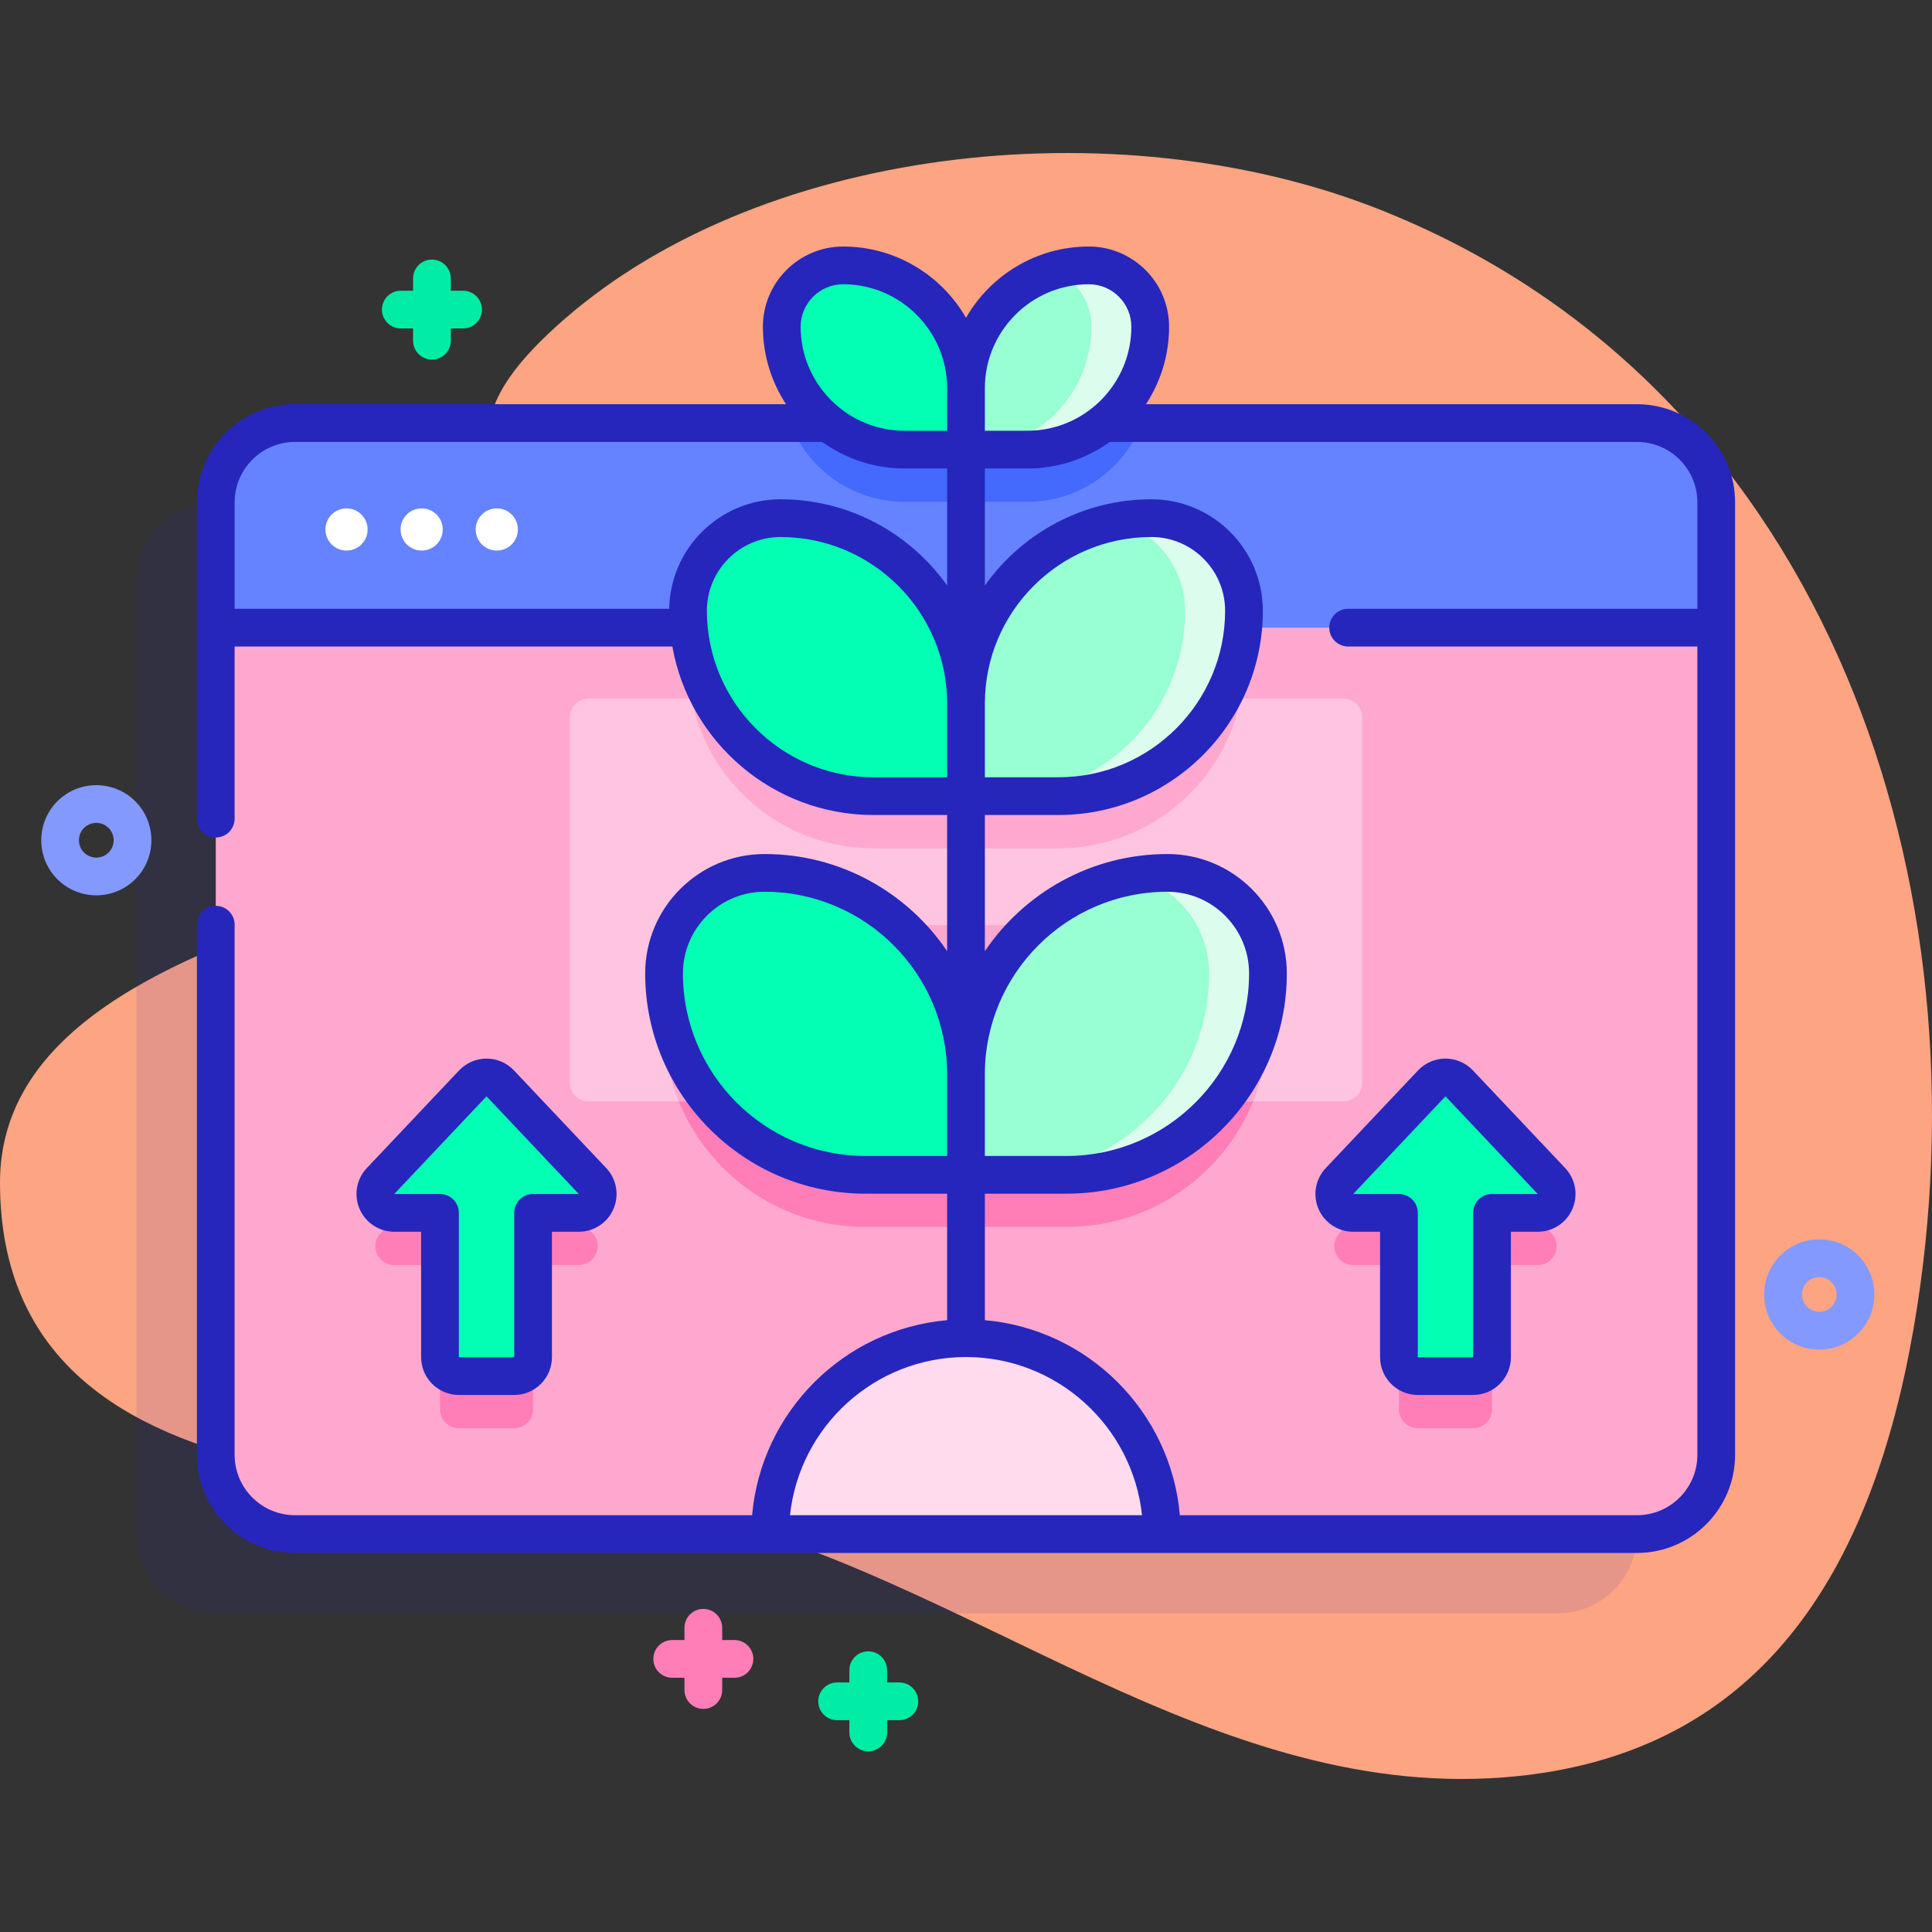 <svg id="Capa_1" enable-background="new 0 0 512 512" height="512" viewBox="0 0 512 512" width="512" xmlns="http://www.w3.org/2000/svg" xmlns:xlink="http://www.w3.org/1999/xlink"><rect x="0" y="0" width="512" height="512" fill="#333333" stroke="none"/><linearGradient id="SVGID_1_" gradientUnits="userSpaceOnUse" x1="278.123" x2="234.123" y1="491.971" y2="105.971"><stop offset="0" stop-color="#c7d3ff"/><stop offset=".593" stop-color="#e7d8f5"/><stop offset=".997" stop-color="#ffdbed"/></linearGradient><path d="m364.823 55.215c-69.098-27.035-164.784-16.764-217.662 31.51-37.336 34.085-8.439 43.8 17.016 106.17 18.423 45.14-164.177 38.927-164.177 120.495 0 94.299 132.251 76.424 181.329 87.218 75.036 16.504 140.496 78.242 220.668 70.103 69.795-7.086 96.403-61.855 106.109-124.642 18.082-116.976-26.329-245.094-143.283-290.854z" fill="#fda483"/><path d="m433.82 154.123v252.42c0 11.6-9.4 21-21 21h-355.64c-11.6 0-21-9.4-21-21v-252.42c0-11.6 9.4-21 21-21h355.64c11.6 0 21 9.4 21 21z" fill="#2626bc" opacity=".11"/><path d="m454.82 133.123v252.42c0 11.6-9.4 21-21 21h-355.64c-11.6 0-21-9.4-21-21v-252.42c0-11.6 9.4-21 21-21h355.64c11.6 0 21 9.4 21 21z" fill="#ffa8cf"/><path d="m411.156 326.811-24.46-25.89c-1.97-2.09-5.29-2.09-7.27 0l-24.45 25.89c-3.02 3.19-.76 8.43 3.63 8.43h12.13v38.26c0 2.76 2.23 5 5 5h14.66c2.76 0 5-2.24 5-5v-38.26h12.13c4.38 0 6.65-5.24 3.63-8.43z" fill="#ff7eb8"/><path d="m132.566 300.921c-1.97-2.09-5.29-2.09-7.27 0l-24.45 25.89c-3.02 3.19-.76 8.43 3.63 8.43h12.13v38.26c0 2.76 2.23 5 5 5h14.66c2.76 0 5-2.24 5-5v-38.26h12.13c4.38 0 6.65-5.24 3.63-8.43z" fill="#ff7eb8"/><path d="m309.373 245.141c-29.477 0-77.269 0-106.746 0-14.715 0-26.644 11.929-26.644 26.644 0 29.477 23.896 53.373 53.373 53.373h53.287c29.477 0 53.373-23.896 53.373-53.373.001-14.715-11.928-26.644-26.643-26.644z" fill="#ff7eb8"/><path d="m361 190.133v96.75c0 2.76-2.24 5-5 5h-200c-2.76 0-5-2.24-5-5v-96.75c0-2.76 2.24-5 5-5h200c2.76 0 5 2.24 5 5z" fill="#ffc4df"/><path d="m336.02 271.783c0 7.11-1.39 13.9-3.93 20.1h-152.18c-2.54-6.2-3.93-12.99-3.93-20.1 0-7.35 2.98-14.01 7.8-18.84 4.83-4.82 11.49-7.8 18.85-7.8h106.74c7.36 0 14.02 2.98 18.85 7.8 4.82 4.83 7.8 11.49 7.8 18.84z" fill="#ffa8cf"/><path d="m206.863 151.133c-13.547 0-24.529 10.982-24.529 24.529 0 27.138 22 49.137 49.137 49.137h49.059c27.138 0 49.137-22 49.137-49.137 0-13.547-10.982-24.529-24.529-24.529z" fill="#ffa8cf"/><path d="m204.087 406.543c0-28.671 23.242-51.913 51.913-51.913s51.913 23.242 51.913 51.913z" fill="#ffdbed"/><path d="m454.82 133.123v33.21h-397.64v-33.21c0-11.6 9.4-21 21-21h355.64c11.6 0 21 9.4 21 21z" fill="#6583fe"/><path d="m302.65 112.123c-4.71 12.2-16.54 20.85-30.39 20.85h-32.52c-8.99 0-17.13-3.64-23.02-9.54-3.19-3.18-5.72-7.03-7.37-11.31z" fill="#4369fd"/><circle cx="91.833" cy="140.317" fill="#fff" r="5.59"/><circle cx="111.743" cy="140.317" fill="#fff" r="5.59"/><circle cx="131.654" cy="140.317" fill="#fff" r="5.59"/><path d="m282.644 311.342h-26.644v-26.644c0-29.477 23.896-53.373 53.373-53.373 14.715 0 26.644 11.929 26.644 26.644 0 29.477-23.896 53.373-53.373 53.373z" fill="#97ffd2"/><path d="m336.02 257.973c0 14.74-5.98 28.08-15.64 37.74s-23 15.63-37.74 15.63h-15.59c14.73 0 28.08-5.97 37.74-15.63 9.65-9.66 15.63-23 15.63-37.74 0-7.36-2.98-14.02-7.8-18.84-3.37-3.38-7.64-5.85-12.42-7.03 2.98-.51 6.04-.78 9.17-.78 7.36 0 14.02 2.98 18.85 7.81 4.82 4.82 7.8 11.48 7.8 18.84z" fill="#dcfdee"/><path d="m280.529 210.983h-24.529v-24.529c0-27.138 22-49.137 49.137-49.137 13.547 0 24.529 10.982 24.529 24.529.001 27.138-21.999 49.137-49.137 49.137z" fill="#97ffd2"/><path d="m329.67 161.843c0 13.57-5.5 25.85-14.39 34.75-8.9 8.89-21.18 14.39-34.75 14.39h-15.6c13.57 0 25.85-5.5 34.75-14.39 8.89-8.9 14.39-21.18 14.39-34.75 0-6.77-2.75-12.9-7.18-17.34-2.98-2.98-6.72-5.2-10.91-6.33 2.97-.57 6.03-.86 9.16-.86 6.77 0 12.9 2.75 17.34 7.19s7.19 10.57 7.19 17.34z" fill="#dcfdee"/><path d="m272.256 119.155h-16.256v-16.256c0-17.985 14.58-32.565 32.565-32.565 8.978 0 16.256 7.278 16.256 16.256 0 17.985-14.58 32.565-32.565 32.565z" fill="#97ffd2"/><path d="m304.82 86.593c0 8.99-3.64 17.13-9.54 23.02-5.89 5.9-14.03 9.54-23.02 9.54h-15.6c8.99 0 17.13-3.64 23.02-9.54 5.9-5.89 9.54-14.03 9.54-23.02 0-4.49-1.82-8.56-4.76-11.5-1.45-1.45-3.18-2.63-5.09-3.45 2.92-.85 6.01-1.31 9.2-1.31 4.49 0 8.55 1.82 11.49 4.76s4.76 7.01 4.76 11.5z" fill="#dcfdee"/><g fill="#02ffb3"><path d="m229.356 311.342h26.644v-26.644c0-29.477-23.896-53.373-53.373-53.373-14.715 0-26.644 11.929-26.644 26.644 0 29.477 23.896 53.373 53.373 53.373z"/><path d="m231.471 210.983h24.529v-24.529c0-27.138-22-49.137-49.137-49.137-13.547 0-24.529 10.982-24.529 24.529-.001 27.138 21.999 49.137 49.137 49.137z"/><path d="m239.744 119.155h16.256v-16.256c0-17.985-14.58-32.565-32.565-32.565-8.978 0-16.256 7.278-16.256 16.256 0 17.985 14.579 32.565 32.565 32.565z"/><path d="m354.976 312.995 24.45-25.89c1.98-2.09 5.3-2.09 7.27 0l24.46 25.89c3.02 3.19.75 8.43-3.63 8.43h-12.13v38.26c0 2.76-2.24 5-5 5h-14.66c-2.77 0-5-2.24-5-5v-38.26h-12.13c-4.39 0-6.65-5.24-3.63-8.43z"/><path d="m100.846 312.995 24.45-25.89c1.98-2.09 5.3-2.09 7.27 0l24.46 25.89c3.02 3.19.75 8.43-3.63 8.43h-12.13v38.26c0 2.76-2.24 5-5 5h-14.66c-2.77 0-5-2.24-5-5v-38.26h-12.13c-4.39 0-6.65-5.24-3.63-8.43z"/></g><path d="m25.523 237.269c-3.739 0-7.479-1.423-10.325-4.27-5.693-5.694-5.693-14.958 0-20.652s14.957-5.693 20.65 0 5.693 14.958.001 20.651h-.001c-2.846 2.847-6.585 4.271-10.325 4.271zm6.79-7.806h.01zm-6.79-11.391c-1.179 0-2.357.449-3.255 1.346-1.794 1.794-1.794 4.715.001 6.51 1.793 1.794 4.714 1.794 6.509 0 1.794-1.794 1.794-4.715 0-6.509-.897-.898-2.076-1.347-3.255-1.347z" fill="#8399fe"/><path d="m482.124 357.652c-3.9 0-7.567-1.519-10.326-4.277-5.694-5.694-5.694-14.958 0-20.651 2.759-2.758 6.426-4.277 10.326-4.277s7.567 1.519 10.326 4.278c5.693 5.693 5.693 14.957-.001 20.651h.001c-.001 0-.001 0-.001 0-2.758 2.757-6.425 4.276-10.325 4.276zm0-19.206c-1.229 0-2.386.479-3.256 1.349-1.794 1.794-1.794 4.714 0 6.509.87.87 2.026 1.349 3.256 1.349s2.385-.479 3.254-1.348h.001c1.794-1.794 1.794-4.714 0-6.509-.87-.871-2.025-1.35-3.255-1.35z" fill="#8399fe"/><path d="m194.639 434.625h-3.25v-3.25c0-2.761-2.238-5-5-5s-5 2.239-5 5v3.25h-3.25c-2.762 0-5 2.239-5 5s2.238 5 5 5h3.25v3.25c0 2.761 2.238 5 5 5s5-2.239 5-5v-3.25h3.25c2.762 0 5-2.239 5-5s-2.239-5-5-5z" fill="#ff7eb8"/><path d="m238.343 445.868h-3.25v-3.25c0-2.761-2.238-5-5-5s-5 2.239-5 5v3.25h-3.25c-2.762 0-5 2.239-5 5s2.238 5 5 5h3.25v3.25c0 2.761 2.238 5 5 5s5-2.239 5-5v-3.25h3.25c2.762 0 5-2.239 5-5s-2.239-5-5-5z" fill="#01eca5"/><path d="m122.717 77.042h-3.25v-3.25c0-2.761-2.238-5-5-5s-5 2.239-5 5v3.25h-3.25c-2.762 0-5 2.239-5 5s2.238 5 5 5h3.25v3.25c0 2.761 2.238 5 5 5s5-2.239 5-5v-3.25h3.25c2.762 0 5-2.239 5-5s-2.238-5-5-5z" fill="#01eca5"/><path d="m433.818 107.12h-130.127c3.87-5.906 6.13-12.957 6.13-20.53 0-11.721-9.535-21.256-21.256-21.256-13.912 0-26.073 7.608-32.565 18.876-6.492-11.268-18.653-18.876-32.565-18.876-11.721 0-21.256 9.536-21.256 21.256 0 7.573 2.26 14.625 6.13 20.53h-130.127c-14.337 0-26 11.664-26 26v83.83c0 2.761 2.238 5 5 5s5-2.239 5-5v-45.617h116.001c4.501 25.341 26.674 44.65 53.288 44.65h19.529v36.076c-10.503-15.516-28.267-25.734-48.373-25.734-17.448 0-31.644 14.195-31.644 31.644 0 32.187 26.187 58.373 58.373 58.373h21.644v33.521c-27.399 2.398-49.284 24.284-51.681 51.683h-121.137c-8.822 0-16-7.178-16-16v-140.496c0-2.761-2.238-5-5-5s-5 2.239-5 5v140.497c0 14.336 11.663 26 26 26h355.637c14.337 0 26-11.664 26-26v-252.427c-.001-14.336-11.664-26-26.001-26zm-145.253-31.787c6.206 0 11.256 5.05 11.256 11.256 0 15.199-12.366 27.565-27.565 27.565h-11.256v-11.256c0-15.199 12.366-27.565 27.565-27.565zm-27.565 111.121c0-24.337 19.8-44.138 44.138-44.138 10.769 0 19.529 8.761 19.529 19.529 0 24.337-19.8 44.138-44.138 44.138h-19.529zm-37.565-111.121c15.199 0 27.565 12.366 27.565 27.565v11.256h-11.256c-15.199 0-27.565-12.366-27.565-27.565 0-6.206 5.05-11.256 11.256-11.256zm-46.089 86h-115.164v-28.213c0-8.822 7.178-16 16-16h139.716c6.161 4.421 13.702 7.035 21.846 7.035h11.256v31.009c-9.82-13.812-25.938-22.848-44.138-22.848-16.11 0-29.241 12.971-29.516 29.017zm9.987.513c0-10.769 8.761-19.529 19.529-19.529 24.338 0 44.138 19.8 44.138 44.138v19.529h-19.529c-24.338-.001-44.138-19.801-44.138-44.138zm73.667 122.852c0-26.673 21.7-48.373 48.373-48.373 11.935 0 21.644 9.709 21.644 21.644 0 26.673-21.7 48.373-48.373 48.373h-21.644zm-80.017-26.729c0-11.934 9.709-21.644 21.644-21.644 26.673 0 48.373 21.7 48.373 48.373v21.644h-21.644c-26.672 0-48.373-21.7-48.373-48.373zm75.017 101.661c24.18 0 44.141 18.389 46.644 41.916h-93.288c2.503-23.526 22.464-41.916 46.644-41.916zm177.818 41.916h-121.137c-2.396-27.4-24.282-49.286-51.681-51.683v-33.521h21.644c32.187 0 58.373-26.186 58.373-58.373 0-17.448-14.195-31.644-31.644-31.644-20.106 0-37.87 10.219-48.373 25.734v-36.076h19.529c29.852 0 54.138-24.286 54.138-54.138 0-16.283-13.247-29.529-29.529-29.529-18.199 0-34.318 9.036-44.138 22.848v-31.009h11.256c8.145 0 15.686-2.614 21.846-7.035h139.716c8.822 0 16 7.178 16 16v28.213h-92.552c-2.762 0-5 2.239-5 5s2.238 5 5 5h92.552v214.213c0 8.823-7.177 16-16 16z" fill="#2626bc"/><path d="m390.334 283.667c-1.881-1.991-4.53-3.132-7.269-3.132s-5.388 1.142-7.27 3.133l-24.459 25.891c-2.744 2.905-3.496 7.154-1.914 10.825 1.582 3.67 5.187 6.042 9.184 6.042h7.126v33.257c0 5.514 4.486 10 10 10h14.666c5.514 0 10-4.486 10-10v-33.257h7.126c3.997 0 7.602-2.372 9.184-6.042 1.582-3.671.83-7.92-1.914-10.826zm5.064 32.758c-2.762 0-5 2.239-5 5v38.257h-14.666v-38.257c0-2.761-2.238-5-5-5h-12.126l24.459-25.891 24.459 25.891z" fill="#2626bc"/><path d="m121.602 369.682h14.667c5.514 0 10-4.486 10-10v-33.257h7.126c3.996 0 7.602-2.372 9.183-6.042 1.582-3.67.831-7.919-1.913-10.825l-24.46-25.891c-1.881-1.991-4.531-3.132-7.271-3.132-2.738 0-5.388 1.143-7.268 3.133l-24.459 25.89c-2.744 2.905-3.496 7.154-1.915 10.825 1.582 3.671 5.188 6.043 9.185 6.043h7.125v33.257c0 5.513 4.486 9.999 10 9.999zm-17.125-53.257 24.459-25.891 24.459 25.891h-12.126c-2.762 0-5 2.239-5 5v38.257h-14.667v-38.257c0-2.761-2.238-5-5-5z" fill="#2626bc"/></svg>
